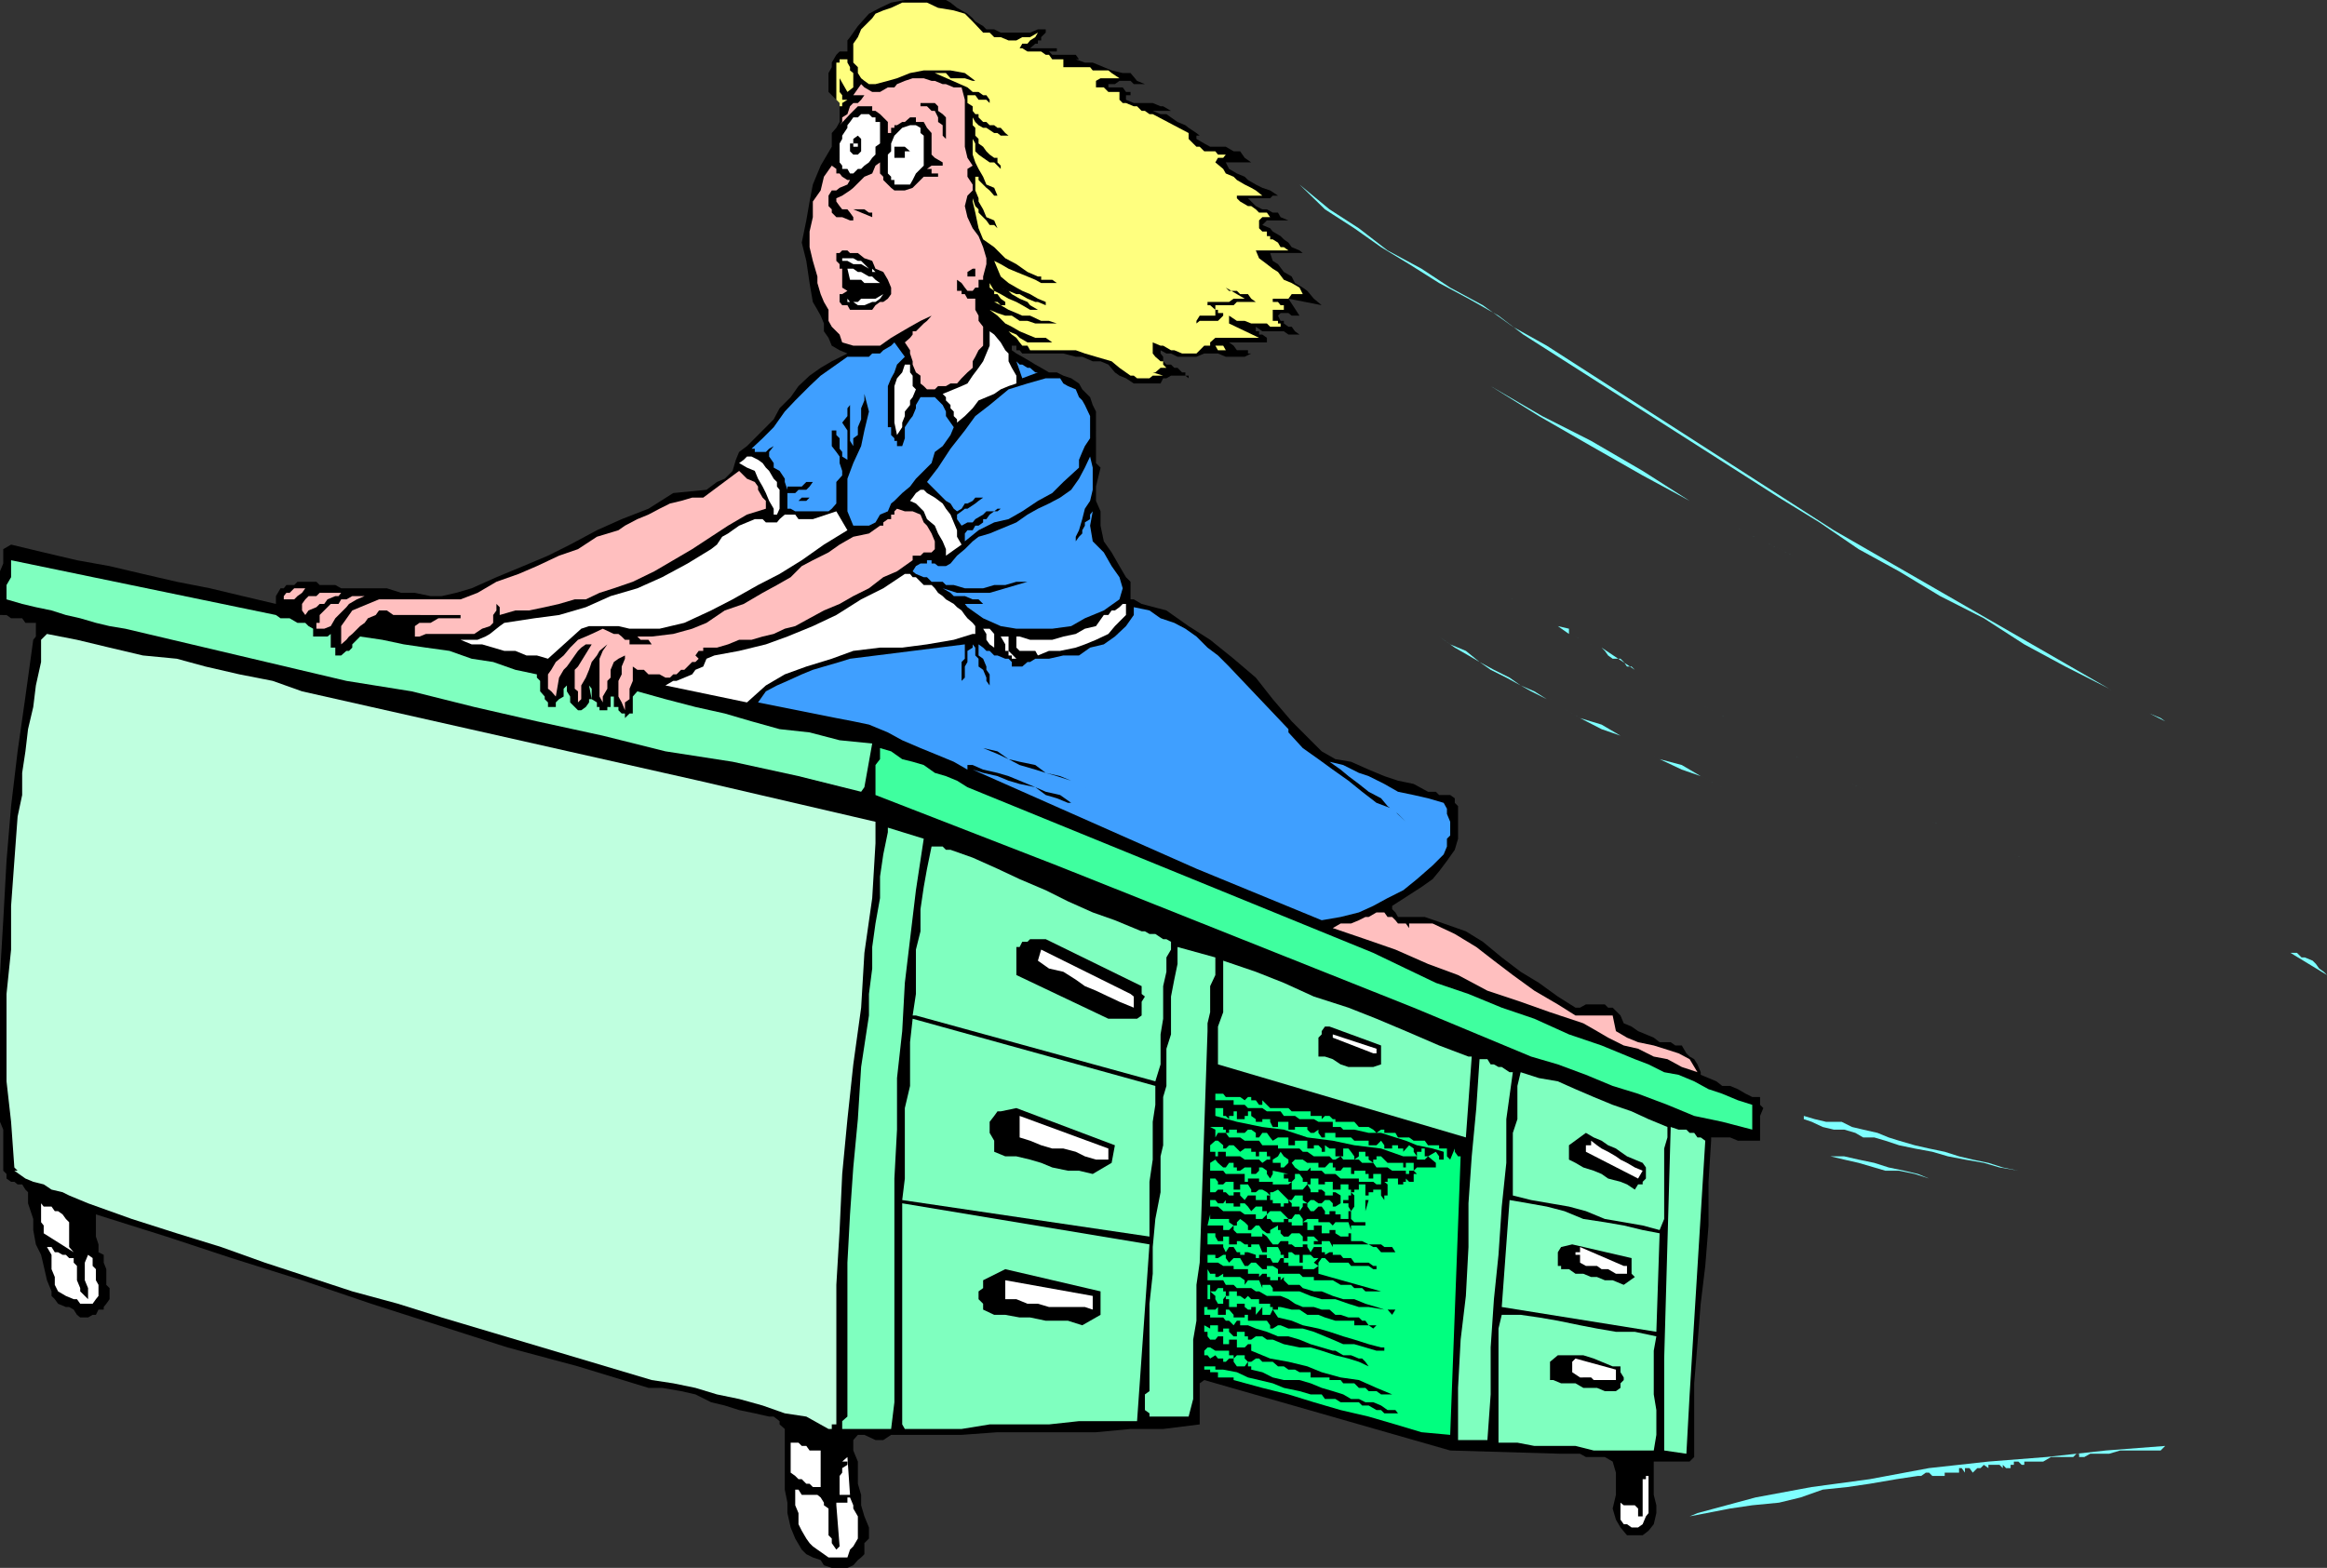 <svg xmlns="http://www.w3.org/2000/svg" width="356.699" height="240.398"><rect width="100%" height="100%" fill="#333333" stroke="none"/><path d="M151.2 4.5h1.198l1 .5h4.5l1.2-.5h1.199V5l-.7.7v.5h-.5v.5h-.398l-.8.698H162v.5h-1.203l.5.5h3.601l.5.7h-.5l1.399.5h1.203l1.7.699 1.198.5 1.7.402h1.199l1 1.2 1.203.5h-1.703l-.5-.5h-1.7l-.699.5H169.2h.7v.5h2.199l.5.699h.699v.5h-.7v.699l1.2.5h2.902l1.2.5h.398L179.5 17h.5-3.3l1.198.5h.899l.703.5 1 .7 1.2.5.5.398 1.198.8.5.399h-.5v.5l1.2.703.902.5h2.398l1.2.7h1l.699 1 1 .698h-3.899l.5 1 1.2.7 1.199.5.5.5 1.203.699 1 .5 1.2.402 1.198.801h-.8l-.399.398h-3.402l.5.5.703.7 1 .5h.7l.898.5h.8l.399.699 1.203.5h-3.3l-.7.703 1.2.5.398.5 1.199.7.5.5.703.5.5.698 1.2.5.5.399h-5l.398 1.203.8.5.899 1.2 1.203.698.5 1 1.2.7.698.5 1 1.199 1.2 1-5.098-1 1.7 2.601H198l-.5-.398h-1.203l-.399.398.399.801h.5v.399l.703.5h.5l.5.699.7.5h-1.7l-.703-.5H193.5l-1-.7v.7h.5v.5h.5l.7.5v.703h-5.802l.7.5.5.7h1.699v.5h.5l-1 .5h-2.899l-1.199-.5h-2.101l-1.2.5H180.5l-1-.5h-.703l-.899-.5v.5l.399.5v.698l.5.5h.703l.5.5h.5l.7.7h.5v.5h.5V58l-.5-.402h-2.2l-.703.402h-.5l-.399.797h-4.101l-1.2-.797-1-.402-.699-.5-1-1.2-1.199-.5H167.5l-1.602-.699h-1L163 54.2h-6.3l-.403-.5h-.5V53h-.7v.7l.7.5.902.5 1.2.698.8.5.899.5 1.199.7H162l1 .5 1.2.402 1.198.797.5.902 1.2 1.2.402 1.199.5 1V71l.7.7-.7 2.898v2.199l.7 1.601v2.2l.5 2.402 1.198 1.7 1.2 2.097 1 1.703.699.7v2.698h.5l1.203.7 3.797 1L182.199 96l3.301 2.098 3.598 2.902 3.402 2.898 2.598 3.301 2.902 3.399 2.898 2.902 1.7 1.7 2.101 1.198 2.399.399 2.699 1.203 2.402 1 2.098.7 2.402.5 2.2 1.198h1.199l.5.5h1.699l.703.5v.7l.5.5v5l-.5 1.699-1.203 1.703-1.2 1.598-1 1.199-1.699 1.203-4.5 2.898v.5l.5.5.399.7h4.101l2.899 1 3.402 1.199 2.598 1.601 2.902 2.399 2.899 2.203 2.8 1.7 2.899 2.097 2.703 1.703h.7l.898-.5H246l.5.5h.7l1.198 1.2.5 1.198 1.2.5 1 .7 1.199.5 1.203.5.898.699h1.7l.699.5h1l.703 1.203.5.5.7.398.5.801.5 1.2v.398l2.398 1 .902.703h1.2l1.198.5 1.2.7 1 .5h1.199v1.198l.5.5-.5 1.2v3.8h-3.399l-1.199-.5h-2.902v.5l-.399 6.301v6.7l-.5 6.199-.699 5.8-.5 6.2-.5 6v11.3l-.699.7h-5.5v5.101l.398 1.598V232l-.398 1.7-.8 1-.903.698h-2.399l-1-1.199L247.7 233l-.5-1.703.5-2.098v-3.402l-.5-1.7-1.199-.699h-2.902l-.899-.5h-2.902l-17-.5-37.7-10.8-.699.5v6.3l-5.601.7h-5l-5.297.5h-15.102l-5.5.402h-10.8l-1.2.797H134.2l-1.7-.797h-1l-.703.797v1.601l.703 1.7v3.402l.5 1.7v1.597l.5 1.703.7 1.7v1.698l-.7.7v1.699l-.5.5-.5.402-.703.801-.899.398H127.5l-1.203-.398-.5-.8-1.2-.403-1-.5-.699-.7-1-1.699-.699-1.699-.5-2.199v-1.602l-.402-2v-9.3l-.797-.7v-.5l-.902-.699h-.7l-2.199-.5-2.402-.5-2.2-.699L109 215l-2.402-1.203-2.2-.5-2.898-.5h-2.102l-10.8-3.297-10.801-2.902-10.598-3.399-10.3-3.3-10.602-3.602-10.797-3.399-10-3.3-10.8-3.399v3.399l.398 1.199V192l.8.398v1.2l.399 1V197l.5.5v1.7l-.5.698-.399.5v.399h-.8l-.399.8h-.5L13.5 202h-1.203l-.5-.402-.5-.801-.7-.399h-.5l-1.199-.5-.5-.699-.5-.5V198l-.699-1.703-.5-2.2-.402-1.699-.797-1.601-.402-2.2v-1.699l-.801-2.398v-1.703l-.399-.399-.5-.8H2.7l-.5-.399h-.5L1 180.7v-.7l-.5-.5v-6.3L0 172v-22.5l.5-8.402L1 132l.7-8.402 1-8.399 1.198-8.402 1.2-8.7.402-.5V95.5H3.898l-.5-.703H1.7l-.699-.5H0v-6.7l.5-1.199V84.2l1.2-.699 5 1.2 5.097 1.198 5 .899L21.898 88l5.2 1.2 5.101 1 5 1.198 5.098 1.2v-1.2L43 90.2h.5l.398-.5h1.2l.5-.5H48.5l.5.5h2.398l.899.5h7l2.203.7h2.098l2.402.5h1.7l2.198-.5 2.399-.7 3.8-1.699 4.102-1.703L84 85.199l3.398-1.699 4.102-2.203 3.797-1.7L99.398 78l3.801-2.402 5.098-.5 1.601-1.2 1.2-.5 1.199-1.199.5-1.699.5-1.203 1.203-.899L116.898 66l1.7-1.703.902-1.7 1.7-1.699 1.198-1.699 1.7-1.601 1.699-1.2 1.703-1 2.398-1.199-1.199-.5L127.5 53l-.5-1.203-.703-1v-1.2l-.5-1.199-.5-.898-.7-1.203-.5-2.899-.5-3.398-.699-2.8.7-3.403.5-2.899.5-2.601 1.199-2.899L127.5 22.5v-2.102l.7-.8.5-.899v-2.902l-1.7-1.7V11.2l.5-.902v-.7l.7-1.199.5-.5h1.198V6.2l.399-.5L131.5 4l1.7-1.902 1.698-.899 1.7-.8L138.699 0H145l.7.398 1 .801.698.399.899.5.8.699.403.5 1.2.703.5.5"/><path fill="#ffff7f" d="m159.098 5-.399.7-.8.5-.399.5h-.8l-.403.698h.402l.801.5h2.098l.699.5h.5l.5.7H163v1.199h4.098l.402.5h2.398l.5.402 1.2.801h1-3.899l-.699.398v1h1.2l.698.7h1.7v1.199l.5.5h.5l1.199.5h.5L175 17h.5l.7.5h.5l5.5 2.898v.899l.698.703.5.5h.5l.7.7h1.699l.402.5h2.899-1.7l-.398.5h-.8l-.403.698 1.203 1 .398.7 1.2.5.5.5 1.199.699 1 .5.703.402 1 .801h-3.902v.398l.5.5 1.199.7h.5l.703.5.5.5h1.2l.5.699h-1.2l-.5.5V35l.5.5h.7v.7h.5v.5h.398l.8.5.399.698h.5l.703.5h-5l.5 1.2 1.2.902.898.7.8.5.899 1.198 1.203.5 1.2.7.5 1H198l-.5.699h-2.402v.5h.8l.399.5h.5v.703h.703-2.402v1.7h.8v.398h.399v.5h.5-2.098l-.5-.5h-2.402l-1-.399h-1.2l-1.199-.8v1.199L193 51.797h-6.703l-.797.703h-.402.402v.5h2l.398.7h.5-1.699l-.402-.7h-1.7l-1.199 1.2H181.2l-1.2-.5h-.5l-1.203-.7h-.399l-1.199-.5v1.7l.399.5.8.698h.399v.5l.5.5h-.899l-.8.7h-.399l1.598.5h-1.598l-.5.402h-1.902l-.5-.402h-.5l-1.7-1.2-1.199-1L168 54.7l-1.703-.5-1.399-.5h-7l-.398-.7h-.8l-.403-.5-.5-.703-.7-.5-.5-.5h-.5.5l1.2.5.5.5 1.203.703h3.797l-1-.703h-1.598l-1.199-.5-1.203-.5-1.2-.7-1-.5-1.199-1.199-1.199-.898 1.2.5 1.199.398h1l1.199.801h1.203l1.2.399h3.3l-1.203-.399h-1.2l-1.699-.8H156.7l-.902-.399-1.2-.5-1.199-.703-1-.5h.5l.5.5h.7v-.5l-.7-.5-.5-.7h-.5v-.5l-.699-.5v-.699l.7 1.2 1 .5 1.199.699 1.199.5.902.5 1.2.703h2.398-1.2l-1.199-.703-.398-.5-1.203-.5-1.2-.7-.5-.5-1.199-.5-.5-.699.5.7 2.399 1h.5l1.203.699 1.2.5h.398l1.199.5v-.5l-1.2-.5-1.199-.7-1.199-.5-.902-.5-1.2-.699-1.199-1-1-2.398 1 .5 1.2.7 1.199.5 1.703.698 1.2.5.898.5h2.902-.5l-.703-.5h-1.7v-.5h-.5L157.5 41.7l-1.703-1.199-1.7-.902-1.699-1.7L150.7 36.7 150 35l-.5-2.402-.402-1.7v-.5l.402 1.2.5.5v.5l1.2 1.199.5.703h.698l.5.5-.5-1.203-1.199-.5-.5-1.2-.699-1.199v-.5l-.5-1.199v-2.101h.5v.5l1.2 1.199.5.402.698.801h.5l-.5-1.203-1.199-.5-.5-1.2-.699-1.199-.5-1-.402-1.199v-2.402l.402.703v1.2l.5.5.7.5 1 .698h.698l1 1v-.5l-.5-.5V24.2h-.5l-.699-.5-.5-.5-.5-.699L150 22v-.703l-.5-.5v-1.2l-.402-.398V18l.402.7.5.5.7.398h.5l1.198.8h.5l.5.399h1.2l-.5-.399-.7-.8h-.5l-.5-.399h-.699l-.5-.5h-.5L150 18v-.5h-.5l-.402-.5v-.703l-.801-.5v-1.2h1.203l.5.7h1.2l.5.5v-.5l-.5-.7h-.5l-.7-.5h-.902l-.801-.699-5-2.199H145l.7.801h2.198l1.2.398h.402l-1.602-1.199-2.199-.402h-4.101l-2.098.402-2 .801-1.402.398-1.899.5h-1l-.699-.5L132 12l-.5-.8v-.903l-.703-.7V6.7l.703-1 .5-1.2.5-.5 1.2-1.203.5-.7 1.198-.5 1.2-.398 1.699-.8h3.8l1.7.8 2.402.399 1.7.5 1.199 1.199L150.699 5h1l.7.7h1l1.199.5h1.199l.902-.5h1.2l1.199-.7m-29.2 9.098L128.7 12v2.098l.399.5v.699h.8l-.8.5v.5h-.399v-.5l-.5-.5v-5.7h.5v-.5h1.2v.5l.398.7v.5l.5.402v2.2l-.899.699"/><path fill="#ffbfbf" d="m147.398 13.398.5 1.899V22.5l.399 1.7.8 1.198-.8.5v1.2l.8 1.199v.902l-.8.801-.399 1.598.399 1.699.8 1.703.903 1.2.7 1.698.5 1.7v.902l-.5 1.898v.5h-.7v1.2h-.5l-.402.5h-.801l-.399-.5-.5-.7-.699-.5v1.7h.7v.5h.5l.398.699h1.203V47.5l.5.898v.801l.7.899V53l-.7.7-.5 1-.402.698v1l-.801.7-.899.902-.699.797h-1l-.699.402h-1.203l-.5.5h-1.2l-.5-.5-.5-.402v-1.2l-.699-.5-.5-1.199v-.5L139.5 54.2v-.5l-.8-1.199.8-.703.398-.5v-.5h.5l1.2-1.2.5-.398.699-.8-1.7.8-1.597.899-1.203.699-1.7 1L134.899 53h-4.101l-1.7-.5-.398-1.203-1.199-1.2-.5-.898V47.5l-.703-1.203-.5-1.2-.5-1.699v-1l-.7-2.398-.5-2.102V35.5l.5-2.203v-2.399l1.2-1.699.5-2.101 1.203-1.7.7.5v.7h.5l.398.5.8.5h.399l-.399.699-1.199.5-.5.402h-.699L127 30v1.598l.5.5v.5l.7.699h.898l1.199.5h.5l.703.703-.703-.703v-.5l-.5-.7-.399-.5h-.8l-.399-.5-.5-.699v-.5l.899-.398 1.199-.8.5-.403 1.203-1.2.5-.5 1.2-.5.5-1.199.698-.5v1.7l.5.5v.5l1.2 1.199.5.402h1.601l1.2-.402 1.699-1.7h2.199v-.5h-1v-.699h-.7l.7-.5h1.703v-.5l-1.203-.699-.5-.5v-3.3l-.7-.801-.5-.899h-1.199V18h-.898l-.8.7h-.403l-.797.5h-.402v.398h-.5v.8h-.5V18.7l-1.2-1.199-.699-.5h-.5v-.703H131.5l-1.203 1.203-1.598 1.7.399-.5V18l.8-.5.399-1.203.5-.5h.703l.5-.5.5-.7h-1.703L132 12.899l.5.5 1.2.7h1.198l1.2-.7h1l.402-.5 1.2-.5 1.198-.398h1.7l1.199.398h.5l1.203.5h.5l1.2.5h1.198"/><path d="m144.5 17.5.5.5v3.297l-.5-.5v-1.598l-.703-.5V18l-.5-1h-.5l-.7-.703h-1v-.5h2.2l.5.5V17l.703.5"/><path fill="#fff" d="M134.898 19.2V22l-.699.5v1.2l-.5.5-.5.698-.699.5-.5.5h-.5l-.703.7h-.5l-.399-.7h-.8v-.5l-.399-.5V22l.399-.703v-.5l.8-1.2V19.2l.399-.5.5-.699h.703l.5-.5h1.2l.5.5h.5v.7h.698v.5m6.7 1.596v4.601l-1.2 1.2-.5 1-.398.699h-2.402v-.7h-.5v-.5l-.5-.5V23.7l.5-.5V22l.5-1.203.402-.399.797-.8 1.203-.399h.898l.7.399v.8l.5.399"/><path d="m132 23.2-.5.5h-.703l-.5-.5V22h.5v-.703l.703-.5.5.5v1.902"/><path fill="#fff" d="M131.5 22.5h-.703V22h.703v.5"/><path d="M139.5 23.2h-.8v1h-1.602v-1.7h1.601l.801.7"/><path fill="#7fffff" d="m237.098 53 44 28.297 42.199 24.3-6.7-3.398-6.3-3.402-6.2-4-6.699-3.399-6.3-3.8-6.2-3.399-6-4.101-6.199-3.801-39.199-25-3.8-2.899-4.602-2.601-4.5-2.399L216 40.5l-4.3-2.602L207.597 35l-4.5-2.902-3.899-3.801 4.598 3.8 4.5 2.903 4.402 3.398 5.2 2.801 4.398 2.899 5 2.699 4.601 3.3 5.2 2.903"/><path d="M133.7 32.598v.699l-2.903-1.2h1.703l.7.5h.5m2.898 11.501v1l-.5.699-.7.5h-.5l-.699.5-.5.703h-3.402l-.399-.703h-.8l-.399-.5v-1.2h.399l.8-.5-.8-.5V41.2h-.399v-.7l-.5-.5v-1.203h.5l.399-.399h.8l.399.399h1.203l1 .8 1.2.403.5 1.2 1.198.5.7 1.198.5 1.2"/><path fill="#fff" d="M134.898 42.398 133.7 41.2h-.5l-1.2-.7h-1.203l-.899-.5h-.8v-.402h1.699l.703.402h.5l1.2 1.2h.5v.5h.5l.698.698"/><path d="M149.5 41.7v.698h-1.203V41.7l.8-.5h.403v.5"/><path fill="#fff" d="m135.398 44.098-.5-.7H132.5l-.5-.5h-1.703l-.399-1.699h.899l.703.5h.5l1.2.7h.5l.5.5.698.5.5.699"/><path d="M192.5 46.297h-2.902l-.5.5H185.5h.797v.703h.402v.5h.801v.398l-.8.801h-2.802l-.5.399v-.399l.5-.8h2.399V47.5l-.797-.703h-.402v-.5h3.3l.7-.5h1.699l-2.899-1.7.5.5h1.2l.5.5h1.199l.5.7.703.5"/><path fill="#fff" d="m135.398 45.098-.5.699-.699.5h-.5l-1.199.5h-1l-.703-.5h-.899v-.5l.399.5h1.203l.5-.5h2.2l1.198-.7"/><path fill="#7fffff" d="m274.797 85.2-7.899-3.903-7.898-4.5-7.203-3.899-7.899-4.5-8-4.601-7.398-4.598-7.902-4.5-7.2-4.601 7.2 4.601 7.902 4.5 7.898 4.598 7.5 3.8 7.899 4.602L259 76.797l7.898 4.5 7.899 3.902"/><path fill="#fff" d="m155.797 58.797-1.2.402-1.199.5-1 .7-2.398 1-.902 1.199-1.2 1.199-1.199 1v-.5l-.5-.5v-.7l-.5-.5v-.5l-.699-.699v-.5l-.5-.5 1.7-.699 1.198-.5.899-.402.8-1.2.903-1.199.7-1 1-2.398v-2.203l.698.5 1 1.203.7 1.2.5.5v1.198l.5 1 .699 1.2v1.199"/><path fill="#3f9fff" d="m138.7 54.7-1.2 1.198-.402 1.2-.5.902-.5 1.2v6.3h.5v1.2l.5.5v.398h.402v.8h.797l.402-1.199V65.5l.801-1.203.398-.5.5-1.2v-.5l.7-1.199h2.199l.5.5.703.7.5 1v.699l.7 1 .5.703-.5 1.2-1.2 1.698-1.203.899-.5 1.703-2.399 2.398-.898 1.2-1.203 1-1.2 1.199-.5.402-.5 1.2-1.199.5-.699 1.199-1 .5h-2.402l-.899-2.2v-5l.899-2.398L132 68.398l.5-2.398.7-2.902-.7-2.7v1l-.5 1.2v1.699l-.5 1.203v1.2l-.703.5v1.198l-.5-.8v-5.5l-.399.5v1.199l-.8 1 .8 1.203v4.5l-.8-.5v-.703l-.399-.5v-1.598l-.5-.5V66h-.699v2.398l.7.899.5.703v1l.398 1.2v.698l-.899 1V77.2l-.699.8-.5.398h-5.102L121.2 78h-.5v-2.402h1.2l.5-.5h1.199l.5-.5.5-.7h-1l-.7.7H120.7v.5l-.402-1.2v-.5L119.5 72.2l-.902-.5V71l-.7-1v-.703l.7-.899-.7.399-.5.5H115.7v-.5h-.5l1.7-1.598 1.699-1.699 1.699-2.402 1.601-1.7 2.2-2.199 1.699-1.601 1.703-1.2 2.398-1.699h3.301l.5-.5h1.2l.5-.5 1.199-.699.5-.5 1.601 2.2m20.398 2.398-2.399.902-.902-2.602.5.5h.402l.801.5h.398l.801.7h.399"/><path fill="#fff" d="m140.398 59.7-.5 1.198-.398.5v.7l-.8 1v.699l-.403 1v.703l-.797 1.2-.402-1.903v-5.598L137.5 58l.797-.902.402-1.2h.801v1.2l.398.5v1.601l.5.5"/><path fill="#3f9fff" d="m166.297 62.098.8 1.699v3.402l-.8 1.2-.399.898-.5 1.203v1.2L163 73.897l-1.703 1.7-2.2 1.199-2.398 1.601-2.101 1.2-2.2.5-2.398 1.2L147.898 83v-1.203l.399-.5h.8l.403-.7h.5l.7-.5v-.5h.5l.5-.699.698-.5h.5l.5-.398h.7-1.2l-.5.398H151.2l-.5.5-1.199.7-.402.5h-.801l-.899.5-.699-1v-.7l.7-.5.5-.398h.398l1.203-.8.5-.403.7-.5h-1.2l-.402.5-.801.402h-.399l-.5.801-.699.398-.5-.398-.5-.8-.699-.403-.5-.5-.703-.7-1.7-1.699 1.7-2.199 1.902-2.902L147.9 66l1.601-2.203 2.2-1.7 2.898-2.398 2.902-.902 2.797-.797h2.203l.5.797.7.402 1.198.5.5 1.2.5.5.399.699"/><path fill="#fff" d="m118.598 73.398.5.5v.7l.402.5V78l-.402.898h-.5V78l-.7-1.203-.5-1.2-.5-1-.699-1.199-.5-1.199-1.199-.5-1.203-.699.703-.5.5-.5h.7l1 .5.698.5.5.7.5.5.7 1.198"/><path fill="#3f9fff" d="M164.898 82.297V83l.5-.703.5-.5v-.5l.399-.7v-.5l.8-.5v-.699l.403-.5-.402 2.2L167.5 83l1.7 1.7 1.198 2.097 1.2 1.703.5 1.7-.5 1.698-2.399 1.7-2.902 1.199L164.199 96l-2.902.398h-5.5L153.398 96l-2.699-1.203-2.402-1.7-.399-.5h2.801l-.699-.699h-.902l-1.2-.5H146.2l-.5-.5-1.199-.699 2.2.7h5l2.398-.7 1.699-.5 1.703-.5 1.598-.699-1.598.7h-1.703l-1.7.5h-1.699l-1.699.5h-2.8l-1.7-.5H145l-.5-.5h-1.703l-.7-.7h-.5l-1.199-.5-.5-.402.5-.801.7-.399h1v-.5h.699v.5h.5l.5.399H145l.7-.399 1-1.199 1.198-1 1.2-1.199.902-.703 1.7-.5 1.198-.5 1.7-.7 1.199-.5 1.703-1.199 1.598-.898 1.699-.8 1.703-.903 1.7-1.2 1.198-1.699.899-1.699.8-1.699.403 1.7v3.398l-.402 1.699-.801 1.203-.399 1.598-.5 1.699-.5 1"/><path fill="#ffbfbf" d="m117.398 78-2.898.898-2.902 1.7L109 82.297l-2.902 1.902-2.899 1.7-2.902 1.699L97 89.199l-2.902 1-2.2.7-2.101 1h-1.7l-2.398.699-2.199.5-2.402.5H79l-2.402.699v-1.2l-.5-.5v-.699 1.7l-.5.699V95.5l-.5.5-1.2.398-1.199.801h-7.402l-1 .399h-.7V96l.7-.5H66l1.2-.703h3.398v-.5H60.297l-1-.7h-1.2l-.5.7-1.199.5-.5.703-.699.5L54 97.2l-.5.398-.402.5-.801.699V96L54 93.598l2.398-1 1.7-.7h12.5l2.601-1 2.899-1.699L79.5 88l2.797-1.203 3.402-1.598 2.899-1 2.902-1.902 3.297-1 1-.7 1.902-1 1.7-.699 1.699-.898 1.601-.8 1.7-.403 1.699-.5h1.699l5.5-4.098.703.7.5.5 1.2.5.5.699v.5l.698 1.199.5.5V78"/><path fill="#fff" d="M147.398 83.5 145 85.2v-1l-.5-1.2-.703-1.203-.5-1.2-1.2-1-.5-1.199-1.199-1.199-.898-.402.398-.5.5-.7.7-.5h.5l.5.5 1.199.7 1.203.902.5.801.7.898 1 2.399v1l.698 1.203"/><path d="m124.098 76.297-.5.5h-2.399 1.2l.5-.5h1.199"/><path fill="#ffbfbf" d="m143.297 84.2-.5.5h-1.2l-.5.5h-1.199v.698l-2.398 1.7-2.102.902-2.199 1.7-2.402 1.198-2.098 1.2-2.402 1-2.2 1.199L121.899 96l-1.601.398-1.7.801-1.699.399-1.699.5h-1.902l-1.7.699-1.699.5h-2.101v.5h-.7l-.5.703.5.5-.5.5h-.5l-1.199 1.2h-.5l-.699.698h-.5l-.5.5h-.7l-.902-.5h-1.7l-.699-.699h-1l-.699-.5v2.2l-.5 1.199v1.601l-.703.5v1.2l-.5-1.2-.5-.902v-2.399l.5-1V102.2l.5-1.199v-.5l-1 .5-.7.5-.5 1.2v1.198l-.5.5v1.2l-.699 1.199v.902l-.5-.902V101l.5-1.203.7-1-1.2 1-.398.703-.8 1-.403 1.2-.5 1.198-.7 1.2v2.101l-.5.5V106l-.5-.402v-2.899l.5-.5 2.102-3.402h-.902l-.7.5-.5.5-.5.703-.699 1-.5.7-.5.5-.699 1.198-.5 2.899L84.5 106l-.5-.402v-2.2l.5-.699.7-1.199 1.198-1 1-1.203 1.2-1.2 1.199-.5.902-.398 1.7-.8 1.699.8h.699l.5.399.5.5h.703v.699h3.398l-.5-.7H98.2l-.5-.5H97h2.898l3.301-.398 2.899-.8 2.199-.899 2.8-1.902 2.903-1 2.898-1.7 2.2-1.199 2.101-1.199 1.7-1.703 1.699-.899L127 84.7l1.7-1.199 2.097-1.203 2.402-.5 1.7-1.2h.5v-.5l.699-.5h.5v-.699h.5v-.5L137.5 78l1.2.398h1.198l1.2.5.5 1.2.5.5.699 1.199.5 1.203v1.2"/><path fill="#fff" d="m129.898 81.297-3.601 2.203-3.399 2.398L119.5 88l-3.3 1.7-3.903 2.198-3.297 1.7-4.102 1.902-3.8.898H96.5L94.797 96h-4.5l-1.2.398L84 101l-1.703-.5h-1.598L79 99.797h-1.703l-3.399-1h-1.601l-1.7-.7H73.2l1.2-.5.699-.398 1-.8.5-.399.699-.5 4.601-.703 3.801-.5 4.098-1.2 3.8-1.699L97.7 90.2l3.8-1.7 3.898-2.102L109 84.2l.898-.699.801-1.203.899-.5.699-.5 1-.7 1.203-.5 1.2-.5h1.198l.5.5h1.7l.402-.5.797-.699h1.601l.5.7h2.2l3.601-1.2 1.7 2.899"/><path fill="#7fffff" d="M214.297 82.297 216 83l-1.703-.703m4.601 2.403 1.7 1.198-1.7-1.199"/><path fill="#7fffbf" d="m42.297 94.297.703.5h1.398l1.2.703h1.199l.5.5.703.398v1.2h2.2l.5-.399v2.098h.698v1.203h.899l.8-.703h.403l.5-.5v-.5l1.2-1.2 3.398.5 3.3.7 3.399.5 3.601.5L72.297 101l3.3.5L79 102.7l3.297.698v.5l.5.5V106l.703.797v.402l.5.5v.7h1.2v-.7l.5-.5.698-.402v-1.2l.5-.5v-.699V106l.5.797v.902l1.2 1.2h.5l.699-.5.5-.7v-.5h.402l-.402-2.101.402.5v1.601l.801.5v.7h.398v.5h1.2v-.5h.5v-1.602h.5v1.601h.699v.5l.5.5h.5v.7l.703-.7h.5v-2.601l.7-.797 4.3 1.2 4.598 1.198 4.5 1 4.101 1.2 4.301 1.199 4.598.5 4.601 1.203 5 .5-1.199 6.7-.5.698-9.602-2.398-10.101-2.203L102 115.199l-9.602-2.402-10.101-2.2-9.598-2.199L63.098 106l-10-1.602-33.899-8L16.797 96l-2.098-.5-2.402-.703-2.2-.5-2.199-.7-2.398-.5-2.102-.5L1 91.899V89.7l.7-1.199v-2.602l40.597 8.399"/><path fill="#7fffff" d="m221.297 85.898 1 .899-1-.899"/><path fill="#fff" d="m143.297 90.2.5.698.703.5.5.5 1.2.7.5.5.698.5.5.699.399.5.8.703.403.5v1.2h-.402l-2.899.898-4.101.699-3.801.5h-3.399l-4.101.5L127.5 101l-3.902 1.2-3.301 1.198-2.899 1.7-2.898 2.601-12.5-2.601 1.2-.7h.5l2.398-1 .5-.699 1.199-.5.5-1.199 1.203-.5 3.797-.703 4.101-1 3.301-1.2L124.598 96l3.601-1.703L132 91.898l3.398-1.699L138.7 88h.801l.398.5h.5l1.2 1.2h1.199l.5.5"/><path fill="#7fffff" d="m226.797 89.2 2.902 1.698-2.902-1.699"/><path fill="#ffbfbf" d="M48 90.2h-1.203l-.5.698-.7.5-.5.5H43.5v-.5l.398-.5h.5l.7-.699H48m4.297.699-.399.5h-.5l-1.199.5-.5.7H49l-.5.5-1.203.5-.5.699-.5-.7v-1l.5-.699.5-.5H48.5l.5-.5h3.297"/><path fill="#7fffff" d="m230.2 90.898 6.898 3.899-6.899-3.899"/><path fill="#ffbfbf" d="m55.898 91.398-1.199.5-1.199.7-.402.5-1.7 1.699L50.7 96l-1 .398h-1.2V95.5h.5v-1.203l1.7-1.7h1.198l.399-.699h.8l.903-.5h1.898"/><path fill="#fff" d="m172.598 94.297-1.7 1.703-1 1.2-1.898.898-1.703.699-1.399.5-2.398.5h-1.703l-1.7.703-.398-.703h-2.402l-.5-.5v-1.7h.5l1.601.5h3.399l1.703-.5 1.898-.398 1.399-.8L168 96l1.2-1.703h.698l.5-.7h.5l.7-.5.5-.5h.5v1.7"/><path fill="#3f9fff" d="m188.398 102.2 9.102 9.597v.5l2.2 2.402 2.398 1.7 2.199 1.601 2.402 1.7 2.098 1.698 2.203 1.7 2.398.902 2.102 2-1.203-1.203-1.598-1.2-1-1.199-1.902-1-1.5-1.199-1.598-1.199-1.199-1-1.703-1.203 2.101.5 2.399 1.203 1.5.5 2.402 1.2 2.098 1.198 2.402.5 2.2.5 2.398.7.5.902v.797l.5 1.203v2.098l-.5.5v1.199l-.5 1.203-1.7 1.7-2.398 2.097-2.101 1.703-2.399 1.2-2.199 1.198-2.203 1-2.797.7-2.902.5-19.2-7.899-34.3-15.199 1.601.5 2.2.5 1.699.7 1.699.5 2.402.5 1.598 1.198 1.703.5 1.7.7h.5l-1.7-1.2-2.203-.5-1.598-.699-2.402-1-1.7-.699-1.699-.5-2.199-.5-1.601-.703h-.801V118l-2.098-1.203-2.902-1.2-2.2-.898-2.8-1.199-2.2-1.203-2.898-1.2-2.402-.5-2.598-.5-12-2.398 1.2-1.699 1.699-.902 1.601-.7 2.2-1 1.699-.699 1.699-.5 2.402-.699 1.598-.5 17.601-2.203V101l-.5.5v2.898l.5-.5V102.2l.399-.699v-1.703l.8-.5v-.5l.403.5v1.203l.5.5v1.2l.7.5.5 1.198v.5l.5.7v-1.7l-.5-.699v-.5l-.5-1.199-.7-.5v-1.703l.7.5.5.5h.5l.698.703h.5l1.2.5h.5l.5.5v.7h1.601l.801-.7h.398l.801-.5h2.098l2.203-.5h2.398l1.7-1.203 2.101-.5 1.7-1.2L172.597 96l1.199-1.703v-1.2l2.402.5 1.7 1.2L180 95.5l1.7.898 1.698 1.2 1.7 1.699 1.601 1.203 1.7 1.7"/><path fill="#7fffff" d="m240.5 97.2-1.703-1.2 1.703.398zm0 0"/><path fill="#fff" d="M152.898 99.297h-.5l-.699-.5-.5-.7V97.2l-.5-.8h1l.7.8v2.098h.5"/><path fill="#bfffdf" d="m46.297 106 60.8 13.7L134.2 126v3.297l-.5 8.402-1.199 8.399-.5 8.402-1.203 8.7-.899 8.398-.8 8.402-.399 8.598-.5 8.402v21.398h-.699v.7h-.5l-3.402-1.899-3.301-.5-3.399-1.199-3.601-1-3.399-.703-3.3-1-3.399-.7-3.3-.5L67.7 202l-6.7-2.102L54 198l-6.703-2.203-6.7-2.2-6.699-2.398-6.8-2.101-6.899-2.2L13.5 184.5l-1.203-.5-1.7-.703-1-.5-1.699-.399-1.199-.8-1.601-.399-1.2-.5L2.2 179.5h.5l-.5-.5-.5-7-.7-6.203v-13.399l.7-6.8v-6.7L2.2 132l.5-6.8.698-3.302V118.5l.5-3.3.399-3.403.8-3.399.403-3.3.797-3.598v-3.402l.902-.899 4.598.899 5 1.199 5.101 1.203 5.2.5 4.402 1.2 5.2 1.198 5.097 1 4.5 1.602"/><path fill="#fff" d="m154.598 99.797 1.199 1.203h-.7v-.5h-.5v-.703h-.5v-1l-.699-1.2h1.2v2.2"/><path fill="#7fffff" d="m237.098 107.2-1.899-1.2-2.101-.902-1.7-1.2L229 102.7l-2.203-1.199-1.7-1L223 99.297l-1.703-1.2-.7-.5 1.7 1.2 2.402 1 2.098 1.703 1.703 1.2 2.398 1.198 2.2 1.2 1.601.902 2.399 1.2m4.402-9.602 3.297 1.699-3.297-1.7m9.098 5.103-.5-.5h-.7l-.5-.7-.5-.5H247.2l-.699-.5-.5-.703-.5-.5 5.098 3.402m1.198.699 2.601 1.7-2.601-1.7m3.301 1.7 3.902 2.101-3.902-2.101m68.199.5 1.203 1.199-1.203-1.2m1.703 1.2 4.5 2.101-4.5-2.101m-87.402.403 1.199.5-1.2-.5m22.603.5 4.5 2.398-4.5-2.399M264 120.7l-3.3-1.7-2.903-1-3.399-1.602-2.601-1.699-3.399-1.902-2.898-1-3.3-1.7-2.903-1.699 2.902 1.7 3.301 1 2.898 1.699 3.399 1.902 2.601 1.7 3.399.898 2.902 1.703 3.301 1.7m67.898-10.102-2.398-1.2 1.7.7zm-66.698 0 5.5 2.902-5.5-2.902m67.698.5 1.2.699-1.2-.7"/><path fill="#3fff9f" d="m148.297 120.7 62.203 25.398 5 2.402 4.598 2.2 5 1.698 5.101 2.102 5 1.7 5.301 2.398 5 1.699 5.098 2.101 2.101.801 2.399 1.2 2.199.398 2.402 1 2.2 1.203 2.101.7 2.398 1 2.2.698v3.801L264 172l-4.3-.902-4.102-1.7-4.5-1.699-3.899-1.199-4.101-1.703-4.301-1.598-4.098-1.199-18-7.5L162 132.7l-27.8-10.802v-4.601l.698-.899V114.7l1.7.5 1.699 1.2 1.601.398 1.7.5 1.699 1.203 1.703.5 1.7.7 1.597 1"/><path d="m165.898 120.7-1.699-1-1.699-.7-2.203-.5-1.598-.5-2.402-.703-1.7-.899-1.699-.8-2.199-.899 2.2.5 1.699 1.2 1.699.398 2.402.5 1.598 1.203 1.703.5 2.2.7 1.698 1"/><path fill="#7fffff" d="m272.7 114.7 8.398 4.3-8.399-4.3"/><path d="m159.098 115.598 8 2.902-8-2.902"/><path fill="#7fffff" d="m281.5 119 1.7 1.2-1.7-1.2m2.398 1.2 5.102 2.198-5.102-2.199"/><path d="m166.297 120.7.8.698-.8-.699"/><path fill="#7fffff" d="m289.5 122.398 1.2.7-1.2-.7"/><path d="m164.2 123.098 1.198.5-1.199-.5"/><path fill="#7fffff" d="m291.098 123.598 1.699.402-1.7-.402M296.2 126l4.097 1.598-4.098-1.598"/><path fill="#7fffbf" d="m141.598 128.598-1.2 7.902-.898 7.5-.8 6.7-.403 7.398-.797 7.199v7.902l-.402 7.5V215l-.5 4.098h-7.5v-1.2l.8-.699v-23.601l.399-7.399.5-7.199.703-7.402.5-8 1.2-7.899v-3.3l.5-3.899v-3.3l.5-3.602.698-3.899v-3.3l.5-3.399.7-3.402v-.7l5.5 1.7"/><path fill="#7fffff" d="m301.2 128.098 3.597 1.199-3.598-1.2"/><path fill="#7fffbf" d="M175 142.797h.5l.7.402h.898l1.199.801h.5l.703.398v1.2l-.703 1.199V149l-.5 2.2v5l-.399 2.398v4.601l-.8 2.598-36.7-10.098h-.5l.5-3.3v-6.801l.7-2.801v-3.399l.5-3.398.5-2.8.699-3.403h1.703l.5.5h.7l3.398 1.203 3.8 1.7 3.399 1.597 4 1.703 3.402 1.7 3.801 1.698 3.398 1.2 4.102 1.699"/><path fill="#7fffff" d="m308.7 131 1.198.5-1.199-.5m2.801 1 1.2.7-1.2-.7"/><path fill="#ffbfbf" d="M216 142.297v-.7h-.5 4.098L223 143.2l3.297 2 2.703 2.098 2.898 2.203 3.301 2.398 3.598 2.102 2.703 1.7h5.7l.5 2.398 1.698 1 1.7.699 2.402.5 1.598.5 2.199.703 1.703.898 1.2 2-2.403-.8-2.2-1.2L253.5 162l-2.402-1.203-2.2-.5-2.398-1.2-1.703-1-2.098-1.199-5.101-1.699-4.5-1.601-5.098-1.7-4.5-2.398-4.602-1.703-5-2.2-4.601-1.597-5-1.703 1.203-.7h1.598l1.199-.5 1-.5h.5l1.203-.699h1.2l.5.7h.698l.5.5.399.5h1.203l.5.699"/><path d="M175 151.2v1.198l.5.399-.5.8v2.102l-.703.5h-4.399l-14.101-6.699v-4.3h.5l.402-.802h.801l.398-.398h2.399L175 151.2"/><path fill="#7fffbf" d="M186.297 146.797v2.703l-.797 1.7v4l-.402 1.698v1.2l-1.2 35.5-.5 3.402v5.5l-.5 2.898v9.102l-.699 2.7h-6v-.5l-.699-.5v-2.403l.7-.5v-13.399l.5-4.601v-4.098l.398-4.3.8-4.102v-5.5l.399-1.7V168.2l.5-1.699v-5.703l.703-2.2v-5.8l.5-2.598.5-2.402V145.2l5.797 1.598"/><path fill="#fff" d="m173.297 152.398.5.399v1.703l-2.2-.902-1.699-.801-1.898-.899-1.703-.699-1.399-1L163 149l-2.203-.5-1.7-1.203.5-1.7 13.7 6.801"/><path fill="#7fffff" d="m356.7 149.5-5.602-3.402h1l.699.699h.5l1.203.5.5.5.5.703.7.5.5.5"/><path fill="#7fffbf" d="M225.098 162h.5l-.899 12.398-38-11.199v-5.8l.801-2.2v-7.902l5 1.703 4.297 1.7 4.601 2.097 5.301 1.703 4.301 1.7 4.5 1.898 5.098 2.199 4.5 1.703m-48 4.5v2.898l-.399 2.602v5.797l-.5 3.402v8.399L138.297 184l.402-3.3v-10.802l.801-3.398v-6.703l.398-3.598 37.2 10.301"/><path d="m211.7 163.2-1.2.398h-3.8l-1.2-.399-1.203-.8-1.2-.399h-1v-2.902l.5-.5v-.5l.5-.7h.7l7.902 2.899v2.902"/><path fill="#fff" d="M211 160.797v.703h-.5l-6.203-2.402v-.5l6.703 2.199"/><path fill="#7fffbf" d="m231.898 164.398-1 7.2v6.699L230.2 185l-.5 7.398-.7 6.802-.5 7.399v7.199l-.5 7h-4.5v-8l.398-7.399.801-6.699.399-7.5v-6.7l.5-7.203.699-7.399.5-7.5H228l.5.801h.5l.7.399h.5l1.198.8h.5m23.7 8.399v1.601l-.5 1.7v10.8l-.7 1.7-2.601-.7-5.797-1-2.902-1.199L240.5 185l-2.902-.5-2.899-.5-2.8-.703v-9.598l.699-2.101V166.5l.5-2.102 2.8.899 2.899.5L241.5 167l2.797 1.2 2.902 1.198 2.899 1 2.601 1.2 2.899 1.199"/><path fill="#00ff7f" d="m190.797 168.7.5-.5h.5v.5h.703l.5.698h.5v-.699l1.2 1.2h2.8l.5.5h2.898v.699h1.7v.5l.5-.5h.699l.5.5h.402V172h2.899l.699.797h1.5l.703.402.5.5.7-.5h.5v.5h1.698l.399.7H216l.7.5h1.698l.5.699h1.7v.5h1.199v1.199l.5.5.703-1.7v.5l.5.7h.398L222.297 220l-4.399-.402-4-1.2-4.101-1.199-4.297-1-4.102-1.199-3.898-1.203-4-1-4.402-1.2v-.398h-2.399v-.8H185.5V210h-.902v-.5h1.699v.5h1.203l2.098.398 1.699.801 1.703.399 2.098.5 1.699.699 2.402.5 1.7.5h1.699l.5.703h.699v-.703.703h.902l.801.5h2.797l.5.5h1l1.203.7h.7l.5.5h2.097l-.399-.5H212.7l-1-.7-1.199-.5h-1.203l-1-.5h-1.2l-1.199-.703-1.601-.5-1.7-.5-1.699-.7-1.699-.5h-2.402l-1.7-.398-1.597-.8-1.703-.399v-.5h-.5v-.703l-.5.703h-1.2l-.5-.703v-.5h-.699l-.5.5h-.398v-.5h-.8l-.403-.5-.797.5-.402-.5h-.5v-.7l.5-.5h.402l.797.5h2.101v.7h.7v.5l.5-.5h1.199v.5l.5.5h.5l.703-.5h.5l.5.5h1.598l.8.703h.899l.703.5h1l.7.398h1.698-.5.5v.801h1.7v.399-.399h1.199v.399h1.703l.398.5h1.7l.699.699h1l.5.5H211l.7.5h1.698l-2.398-1-2.703-1.2-2.797-.398-2.902-.8-2.2-.899-2.898-.703-2.8-.5-2.903-1.2v-1h-.5l-.5.5h-1.2v-1.199h-1.199v.7h-.898v-1.2h-.8l-.403.5h-.797l-.402-.5v-.699h-.5v-1l.902.5v-.5h1.2v1h.8v-.5h.898v.5l.7.7h.5v-.7h1.199v.7h.5v.5h.5l.703-.5h1l.7.5h.898l1.699.699 2.402.5h1.7l1.699.5 2.101.699 2 .5 1.598.5 1.5.703-.5-.703-.5-.5h-.5l-1.2-.5h-1.199l-1.199-.7h-.402l-3.399-1-1.699-.699-1.699-.5h-1.602l-1.699-.699-1.699-.5-1.203-.5h-1.2v-.699h-.5l-.5.7-.699-.7h-.5l-.398-.5h-2v-.402h-.402V202v-.402h-.5v-1.2h.5v.399h1.199l.402-.399v1.2h1.2v-.801h.5l.699.8V202h1.699v-.402h.5v.902H193v.7-.7h1.2l.5.7v.5h.398l.8-.5h.399l1.203.5h2.2l1.698.5 1.7.698 1.199.5 1.601.7h1.7l1.699.5 1.703.5h1.7-.5v-.5h-.5l-1.903-.5-2.2-.7-1.699-.5-2.101-.699-1.7-.5-2.398-.5L198 202.5l-2.102-.5-.8-1.203-.399.8H193.5v-1.199l-1 1.2v-1.2h-.703v.399h-.5l-.5-.399v-.5h-1.2v.5h-1.199V199.2h-.5v-.5l-.398.5v.7h-.8l-.403-.7v-.5l-.797-.7v1.2h-.402V197h.402v1h.797l.402-.5h.801v.5h.398v.7h.5v-.7h1.2v.7h.5l.699.5.5-.5.5.5H193v.698h1.7v.5h.398v.399h.8v-.399h.399l1.703.399h1.2l1.198.8h1.7l1 .403 1.601.5h2.899v.7h2.199l.703.5.5-.5h-1.203l-.5-.7h-.5l-.5-.5h-1.598l-1.199-.402h-.8l-.903-.801h-1.2l-1.199-.399H199.7l-1.199-.5-1-.699-1.203-.5H194.2L193 198h-.5l-.703-.5h-2.2l-.5-.5h-1.199l-.398-.703h-2.402v-1.7l.402.7h.797v.5h.402l.801-.5v.5h2.598l.699.5V197l.5-.703H193l.5 1.203v-.5h1.2v.5-.5l.398.5v.5h4.101l1.7.7 1.699.5h2.101l2 .698 1.598.5h1.5l2.402.399-1.199-.399-1.703-.5-1.7-.699h-1.699l-1.601-.5-1.7-.699h-1.199l-1.699-.5-.5-.5H197.5l-.703-.703v-.5l-.5.5v-.5h-.399v.5H194.7v-.5h-.5v-.5h-.699l-.5.5v-.5h-1.703v-.7h-2.2v-.5H187.5l-.8-.5h-1.602v-1.199h1.199v.5h.402l.801-.5h.398v.5l.5.7.7-.7h1l.699 1.2h.5l.5-.5h.703l1 1h.7v-.5h.898l.8.5v.699h3.301l.5.5h1.7v.5h2.898l1.203.703h1.598l.5.5h1.199l.5.5h2.402l-9.601-2.703v-1.2l-.7.5H199.7v-.5h-2.2v-.5h-.703v-.699h-.5l-.399.7h-.8l-.399-.7h-.5v-.5H193v.5h-.5v-.5l-1.203-.398h-.5v.398h-.7V192h-.5l-.5-.8h-.699l-.5.8-.398-.8v-.403h-2.402v-1.7h1.199v.5h.402-.402l.402.7h.801v-.7h.898v1.2h1.2v-.5h.5l.699.5h.5v.402h.5v-.402H193l.5 1.203h.7v-.8h1.698l.399.8v.398h.5v.5h.703V192h.5l.5.398h.7v1.2h.5v-1.2h1.198l.5.5h.7l-.7.7.7.5v-.5l.5-.7h.5l.699.7h2.902l.399.5h2.699l.703.5h.5v-.5h-.5l-.703-.5h-2.2l-.5-.7h-1.199l-.398-.5h-1.203V192h-.5l-.7.398V192h-.5v-.8h-1.199l-.5.8-.5-.8v-.403h-.699v.402H198.5l-.5-.402h-.5v-.5h-1.203l-.399.5h-.8l-.399-.5-.5-.7-.699-.5v.5h-1.703v-.5h-2.2l-.5-.5v-.699l-.699.7h-.898v-.7h-2.402l.402-1.699v.7h2.898v.5l.7.5h.5v-.5l.5-.5.699.5.5.5v.699h.5l.703-.7h.5l.5.7.7.5h.5v-.5l1.198-.7v.7h.399v.5l.5.5h.703l.5-.5h1.2l.5.5v.699h.698v-.7h1l.7.7h-.7v.5h1.2v-.5h1.199l.5.902v-.402h5.5l.703.402h.5l.7.801h2.198l-.5-.8H212.2l-.5-.403h-1.902l-1-.5h-1.7v-1.2h-.398v.5h-1.2l-.8-.5v-.5h-.903v.5h-1.2v-1.199h-1.199v.7h-1v-1.2h-.699v.5H198v-.5h-.5v-.5h-.703v.5h-1.7l-.398-.5h-.5v-.699l-.699.7h-1v-.7h-1.703l-.7-.5H187.5l-.8-.699h-1.2v-1h.797l.402.5h.801l.398-.5v.5h1.2v.5h1v-.5h.699l.5.5.5.7.703-.7h1v.7h.7v.5l.5-.5h1.597l.5.5.703.698h.5l.5-.699h.7l.5.7v.5l.698-.5h1.7v.5h1.699l.5.5.402-.5h2l.399 1.199v-.7h2.199v-.5h-1.7l-.5-.5V185.7h-.398v1.2H205.5v-.7h-.8v-.5h-.403v-.7.7h-.5v.5h-.7v-.5l-.5-.7h-.5l-.699.7h-.5l-.5-.7v-.5h-.699v.5l-.5.7v-.7H198v-.5l-.5-.5v.5h-.703v.5h-.5v-.5h-1.2v-.5h-.398v-.703h-.5V184H192.5v-.703h-.703v-.5.5h-.5l-.5.703-.7-.703v-.5h-1v.5h-.699l-.5-.5h-.398v-.399h-.8l-.403.399h-.797v-2.098h.797l.402.5v.399h.801l.398-.399h1.2v1.2h1v-.801h1.199l.5.8v.399h.703l.5-.399h.5l.7.399.5.5v-.5h.398l.8-.399L197.5 184h.5l.5-.703h1.2V184l.698.5.5-.5h.5l.7.5h.5l.5-.5h.699l.5.5v.5h.402l.801-.5v-.5h.398v.5h.801v.5l.399.7.5-.7v-1.703l-.5-.5v.5h-.399V184H205.5v-.703l-.8-.5h-.403v.5h-1.2v-.5l-.5-.399h-.5v.399h-1.199v-.399l-.5-.8-.699.8H198V181.2l-.5.399h-2.402v-.399H193v-.5h-1.703v.5h-.5V180h-2.899l-.398-.5h-2v-1.203l.797-.5.402.5.801.703h.398l.5-.703h.7V179h.5v.5h.5l.699-.5h1v1h.703l.5-.5v-.5h.5l.7.5v.5l.5.7.398-.7v-.5l2.402.5h-.703v.7h.703v.5h.5l.5-.5v-.7h.7l.5.7v.5h.698v.398h.5v-.899h1.2v.899h1v-.399h1.199v1.2h1.203v-.801h1.2v.8h.398v.399h.5v-.399h.699v-.8h1v1.699h.5v-.5h.703v-.399h1.2v.899l.5.703v-.703h.5v-1.7l-.5-.398h-.5v.399h-.7l-.5-.399h-2.203v-.5H205.5l-.8-.699h-1.602l-.5-.5h-1.7v-.5l-.5.5H199.2l-.699-.5-.5-.703h-.5l-.703.703h-.5v-.703h-1.2v-.5h-.898l-.699.5-.5-.5h-2.203l-.7-.5h-2.199v-.7H186.7v.7h-.402v-.7h-.797v-1l.797-.699h.402l.801.7v.5h.398l.5-.5h.7l1 1 .699-.5h1v.5h.703v.699h.5v-.7h1.2v.7h.5v.5h.398l.8-.5.399-.7.5.7.703.5v.5h.5l.5-.5h1.2l.698.5h1.7V179h1l.699-.703h.5V179h.402v.5h.801l.398-.5h1.2v1h.5v-.5h1.699v.5h.5v.7h.703v-.7h1.2v1.2h1v-.5h1.597v1.698-.8h.8v-.399h.403v-.5l.5.5h.7V180h.5l-.5-.5h-.7v.5h-.5v-.5h-2.102l-.699-.5H211l-.5-.703h.5-2.203l-.5-.5h-2.399l-.398-.5-.8.5h-.403l-.5-.5h-2.399l-1-.7h-.699l-.5-.5h-3.3v-.5H193.5l-.5-.699h-2.203l-.7-.5h-1.699l-.5-.699H186.7l-.402.7v-1.2l-.797-.402h2v.402h.398v.5h.5v-.5h1.2v.5h1.199l.5-.5h.5l.703.5v.7h.5l.5-.7h.7l.5.7.398.5.8-.5h1.602v1.199h1v-.7h1.898v1.2h1v-.5h.7l.5.5v.5h.5v-1l.699.5h.902v1.199h1.2v-1.2h.8l.399.5.5.7v.5l.699-.5v-.7h1v.7h.5v.5l.703.5v-.5h.5v-.5h.7l1 1h2.398V179h.402v-.703h1.2v1.203l.5-.5h2.898v-.703l-1.2-1-.5.5H217.2v-.5h-2.101l-3.399-1.2-4.101-.5-3.301-.699-3.899-.5-3.601-1.199-3.297-.402-3.902-.797-3.301-.902v-1.2h1.203v1.2h.398l.5.5v-.5h.7v-.7h.5v1.2h1.199v-.5h.5v-.7h.5v.7l.703.5V172h1v-.402h1.2V172l.398.797h.8V172h1.602v1.2h1v-.403h1.898v.402l.5.5h.5l.7-.5v.5l.5.7h.5v-.7h1.601v.7h2.399l.5.5h2.199v.699H211l.7-.7.5.7v.5h1.198v-.5h.899v.5h.8v.5l.903-1 .7.5v.5l.5.699v-.7h.698v-.5h.5v1.2h.5l1.2-.7.5.7v.5h.699v-1.2l-1.7-.5-2.398-.5-1.699-.699-1.602-.5-2.199-.699h-1.902l-2.2-.5h-1.699l-.398-.402h-1.203V172h-2.2l-.699-.402H199.2l-.699-.5h-1.703l-.5-.7H194.2l-.699-.5h-2.203l-.5-.5h-1.7v-.699h-2.8v-1h1.203l.398.5h2.2l.699.5"/><path d="M170.398 178.297 167.5 180l-2.102-.5H163.7l-2.402-.5-1.7-.703-1.699-.5-2.101-.5h-1.7l-1.699-.7v-1.699l-.699-1.199V172l.7-.902.5-.7h.5l2.398-.5 15.101 5.7-.5 2.699"/><path fill="#7fffff" d="m291.098 174.898 2.402.7 2.2.5 2.398.5 2.199.699 2.101.5 2.399.5L307 179l2.398.5-2.898-.5-2.402-.703-2.899-.5-2.601-.5-2.399-.7-2.699-.5-2.402-.5-2.098-.699-1.703-.5h-1.7l-1.199-.699-1.699-.5h-1.601l-1.7-.402L277.7 172l-1.199-.402v-.5l1.7.5 1.698.402h2.399l1.601.797 1.7.402 2.199.5 1.703.7 1.598.5"/><path fill="#fff" d="M169.898 177.797H168l-1.703-.5-1.399-.7-1.898-.5h-1.703l-1.7-.5-1.699-.699-1.601-.5v-3.3l13.601 5v1.699"/><path fill="#7fffbf" d="M261.398 174.898 259 213.797l-.5 9.101-3.402-.5v-14.101l1-35.5 1.199.402h1.203l.5.5h.7l.5.7h.5l.698.5"/><path d="m251.797 178.297.5.703v1.7l-.5.5v.398h-.7l-.5.8-1.199-.8-1-.399-1.898-.5-1-.699-1.203-.5-1.598-.5-1.199-.703-1-.5v-2.2l2.598-1.898 1.199.7 1.203.5 1 .699 1.2.5.698.5 1 .699 2.399 1"/><path fill="#fff" d="m251.797 179.5-.7 1.2-8-4.102v-1h.801v-.7l.899.7.703.5 1 .5 1.2.699.698.5 1 .5 1.2.703 1.199.5"/><path fill="#7fffff" d="m295.7 180.7-2.2-.7-2.402-.5H289l-1.703-.5-2.399-.703-2.199-.5-2.101-.5-2.399-.7 2.399.7h2.101l2.2.5 2.398.5 2.203.703 2.398.5 2.102.5 1.7.7"/><path d="M209.297 185.7V184h.5zm0 0"/><path fill="#7fffbf" d="m254.398 189.098-.5 15.101-23.699-3.8L231.4 184l2.898.5 2.8.5 2.7.7 2.902 1.198 3.301.5 2.898.5 2.899.7 2.601.5"/><path fill="#fff" d="M10.598 187.398v3.801l.699.801-4.598-2.902v-1.2l-.402-.5V184.5l.402.5h1.2l.5.7h.5l.699.5.5.698.5.5"/><path fill="#7fffbf" d="M174.297 217.898h-8.899l-4.601.5h-9.098l-4.3.7h-8.7l-.402-.7V184.5l37.902 6.297-1.902 27.101"/><path d="M250.098 192.898v2.399l.5.5-1.7 1.203-1.699-.703H246l-1.203-.5h-.899l-1.199-.5H241.5l-1-.7h-1.203v-.5h-.5V192l.5-.8 1.703-.403 9.098 2.101"/><path fill="#fff" d="m11.297 193.598.5.5v2.199l.5 1.203v.5l.703.7.5.5v-1.7l-.5-1.203v-2.7l.5-1.199.7.5v1.2l.5.5v1.699l.398.703v1.7l-.399.5-.5.698h-1.902l-.5-.699h-.5l-1.2-.5L8.899 198l-.5-1v-1.203l-.5-1.2v-2.199L7.2 191.2h.7l.5.801h.5l.699.398h.5l.5.5h.699v.7m237.6.499h.5v1.199H247.7l-1.199-.7h-1l-.703-.5h-1.7l-.898-.5v-1.199h-.699V192h.7v-.8l6.698 2.898"/><path d="m168.7 201.598-2.802 1.601-2.199-.699h-3.402l-2.399-.5h-1.601l-2.2-.402h-1.699l-1.699-.801v-.899L150 199.2V198l.7-.5v-1.203l3.398-1.7L168.699 198v3.598"/><path fill="#fff" d="M167.5 198.7v2.097l-1.203-.399h-5.5l-1.7-.5H157.5l-1.703-.699h-1.7v-2.902l13.403 2.402"/><path d="m213.898 200.797-.5.8-.699-.8zm0 0"/><path fill="#7fffbf" d="m253.898 204.898-.398 2.2v6.699l.398 2.402V220l-.398 2.398h-9.203l-2.797-.699h-6.3l-2.602-.5h-2.899v-17.5l.5-2.101h2.899l2.8.402 2.899.5 3.402.7 2.598.5 2.902.5h2.899l3.3.698"/><path d="M248.398 209.5v.898l.5.801v.399l-.5.5v.699l-.699.5H246l-1.203-.5h-2.098l-1.199-.7h-2.203l-1.2-.5h-.5v-2.8l1.2-1h3.902l1.598.5 1.203.5 1.7.703h1.198"/><path fill="#fff" d="M247.7 210v1.598h-3.403l-.399-.399H242.2l-1.199-.8v-1.602l.5-.5 6.2 1.703m-121.904 12.398V228h-1.2l-.5-.5h-.5l-.699-.703h-.5l-.5-.5-.699-.5v-4.598h1.2l.5.5h.699l.5.7h1.699"/><path fill="#7fffff" d="M331.2 222.398H325l-1.703.5h-2.899l-.898.5h-.8v-.5h-.403l-.5.5h-3.399l-1.199.7h-2.101v.5-.5h-.801v.5h-.399l-.5-.5h-.699v.5h-.5v.5h-.699l-.5-.5v.5l-.5-.5h-1.703v.5l-.7-.5-.5.5h-.5l-.699.699-.5-.7h-.699v.7l-.5-.7h-.402v.7h-2.2v.5H296.2l-.5-.5h-.5l-.699.5h-.5l-3.3.5-4.102.703-3.399.5-3.8.398-3.399 1.2-3.3.8-4.102.399-3.399.5-6.2 1.203 1.2-.5 8.898-2.402 8.601-1.598 8.899-1.203 9.101-1.7 9.098-1 8.902-.699 9.098-1 9.101-.699-.699.7"/><path fill="#fff" d="M130.297 229.2h-1.598v-2.903l.399-.5v-.7l.8-.5v-.5h-.8l.8-.699.399 5.801m122.403-2.902V232l-.403.5-.5 1.2-.7.5h-1l-.699-.5h-.5l-.5-.7v-2.602l.5.399h1.7l.5.5v1.203h.699v-5.703h.5v-.5h.402m-126.402 4.5.703.5v4.101l.5.5v.7l.7 1 .5-.5-.5-6.301v-.399h1.698v-.8h.399l.5 1.199v.5l.703 1.203v3.398l-.703 1.2-.5.5-.399 1.199H127l-.703-.5-1-.7-.7-.5-.5-.5-.5-.699-.699-1.199-.5-1V232l-.5-1.203v-2.399h.5l.5.801h2.399l.5.399.5.8v.399"/></svg>

